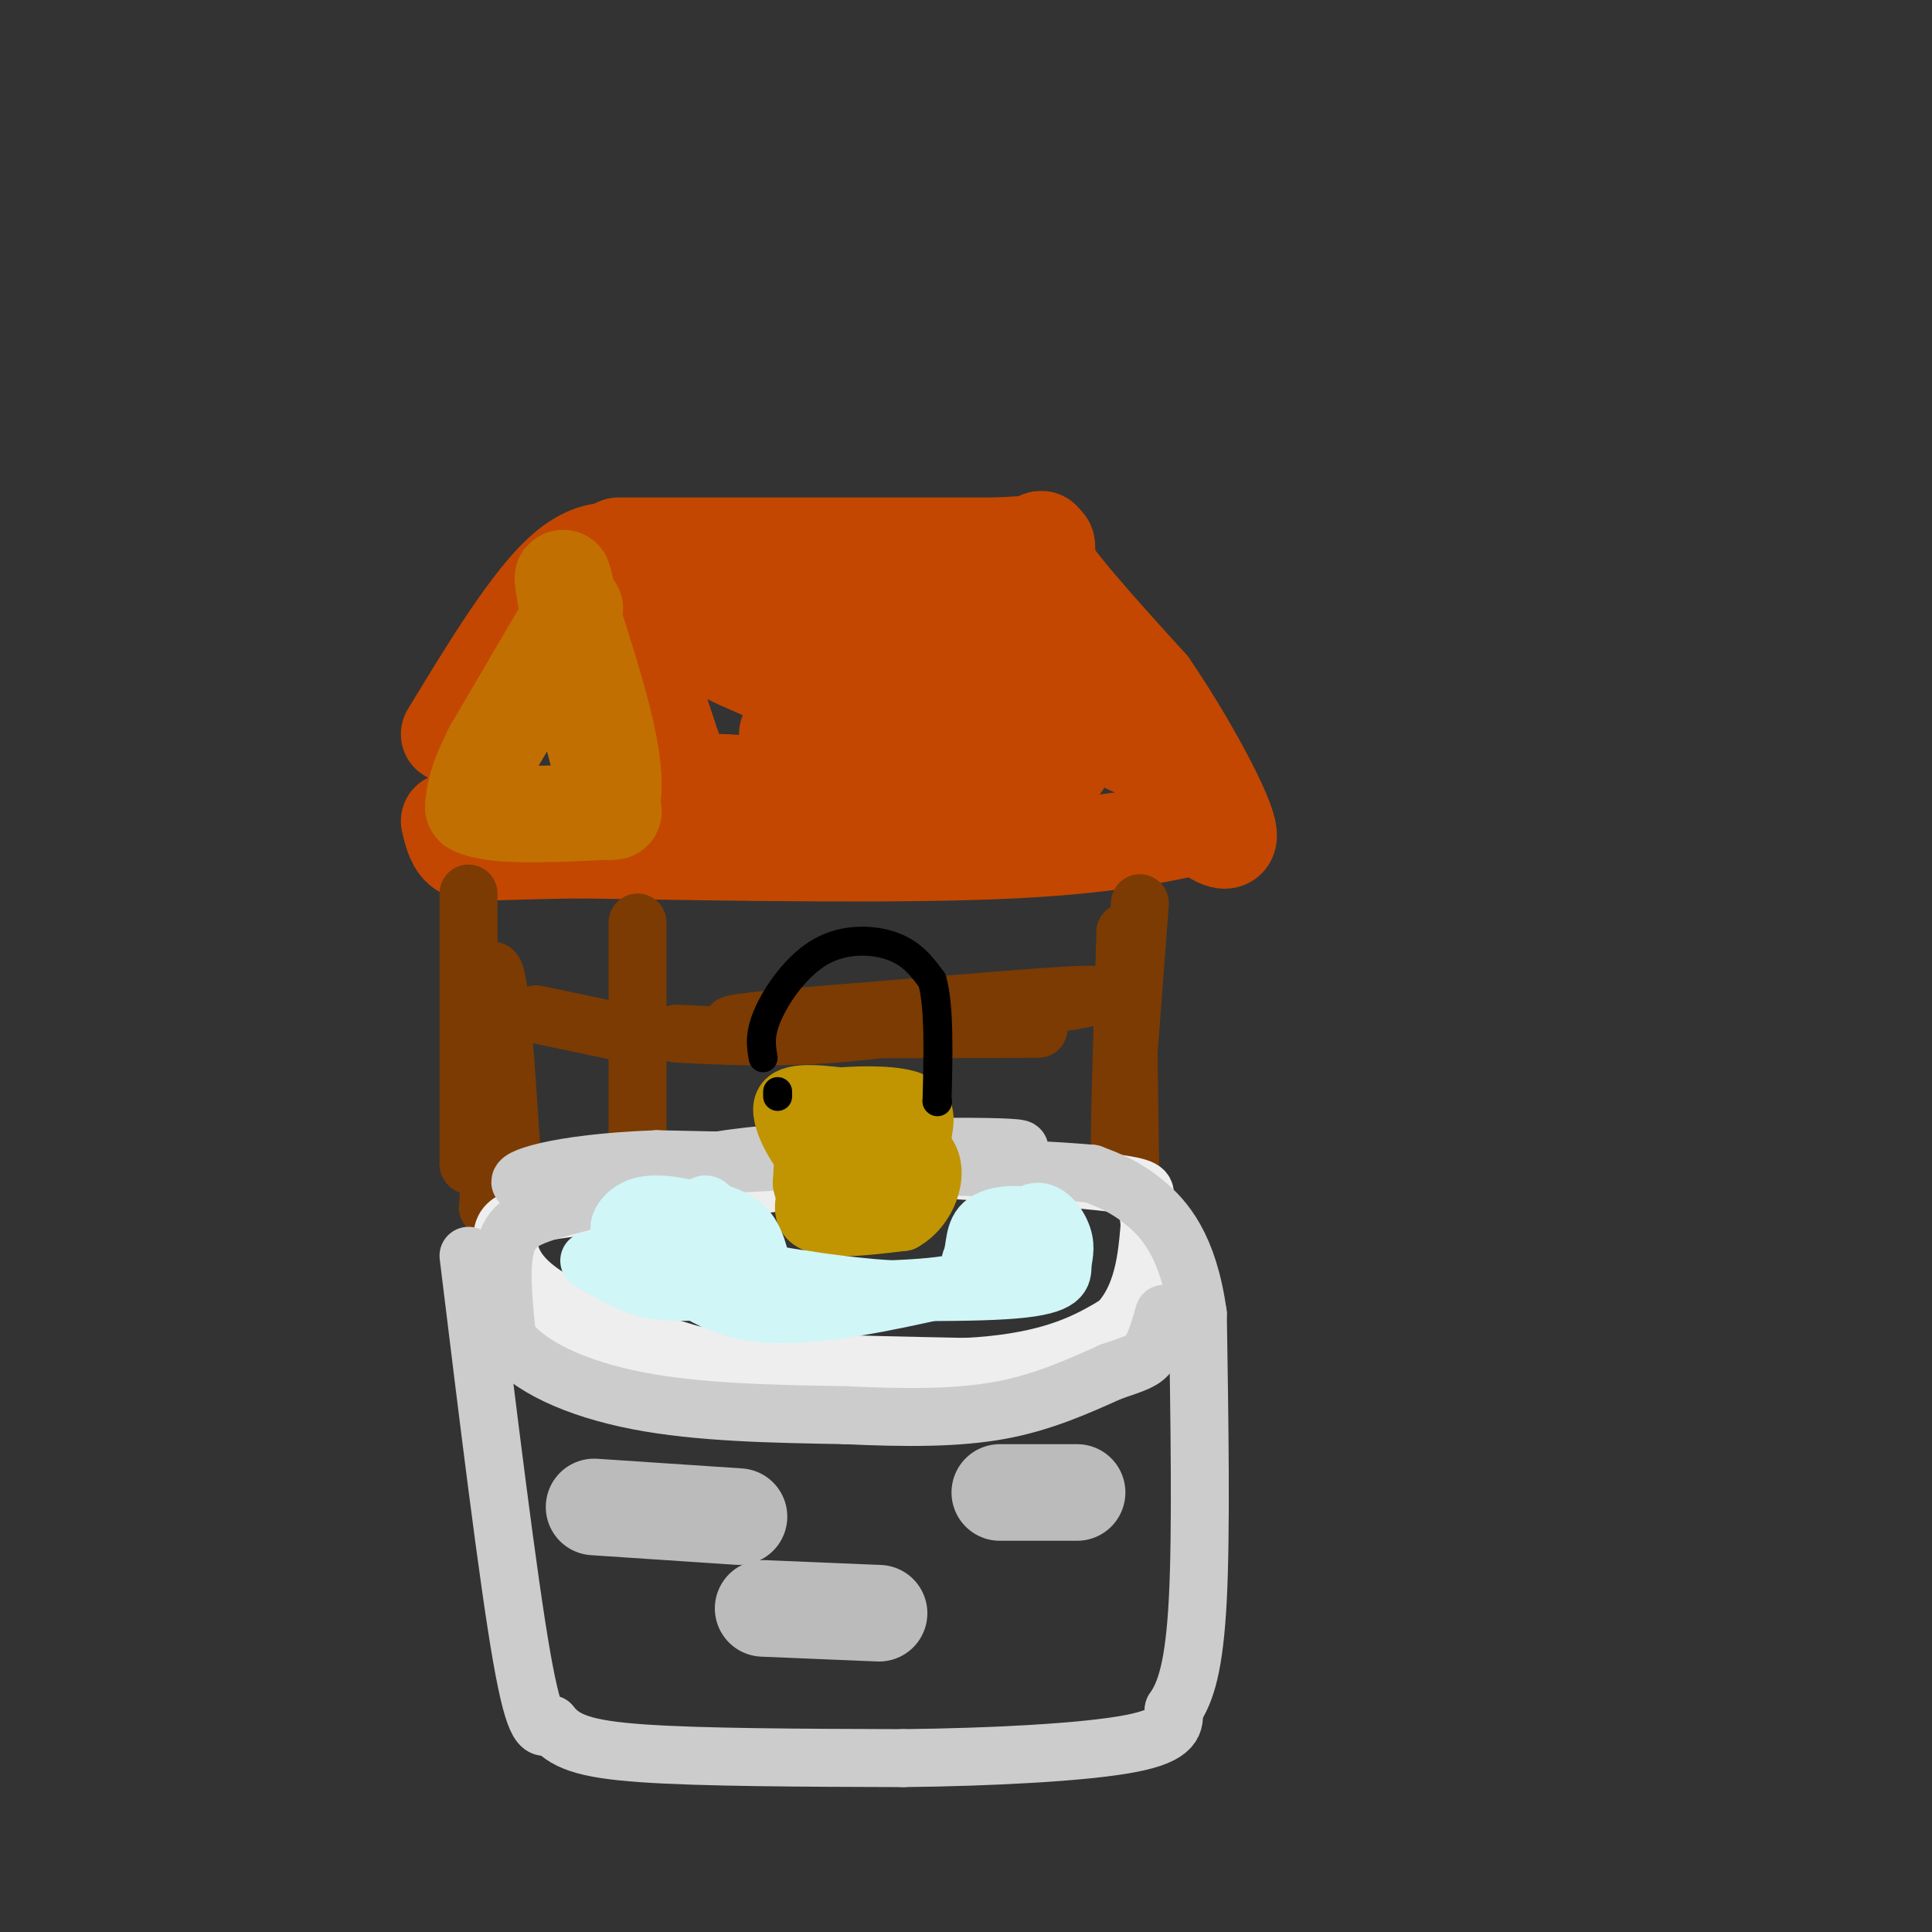<svg viewBox='0 0 400 400' version='1.1' xmlns='http://www.w3.org/2000/svg' xmlns:xlink='http://www.w3.org/1999/xlink'><rect x="0" y="0" width="400" height="400" fill="#333333" stroke="none"/><g fill='none' stroke='rgb(195,71,1)' stroke-width='20' stroke-linecap='round' stroke-linejoin='round'><path d='M93,152c8.500,-14.000 17.000,-28.000 24,-34c7.000,-6.000 12.500,-4.000 18,-2'/><path d='M135,116c15.333,-0.667 44.667,-1.333 74,-2'/><path d='M209,114c11.822,-1.556 4.378,-4.444 6,0c1.622,4.444 12.311,16.222 23,28'/><path d='M238,142c7.400,10.800 14.400,23.800 16,29c1.600,5.200 -2.200,2.600 -6,0'/><path d='M248,171c-5.378,1.111 -15.822,3.889 -38,5c-22.178,1.111 -56.089,0.556 -90,0'/><path d='M120,176c-19.200,0.267 -22.200,0.933 -24,0c-1.800,-0.933 -2.400,-3.467 -3,-6'/><path d='M130,127c4.044,12.111 8.089,24.222 10,30c1.911,5.778 1.689,5.222 3,5c1.311,-0.222 4.156,-0.111 7,0'/><path d='M150,162c10.250,0.583 32.375,2.042 42,1c9.625,-1.042 6.750,-4.583 -1,-9c-7.750,-4.417 -20.375,-9.708 -33,-15'/><path d='M158,139c-7.976,-3.498 -11.416,-4.742 -9,-7c2.416,-2.258 10.689,-5.531 19,-7c8.311,-1.469 16.660,-1.134 23,0c6.340,1.134 10.670,3.067 15,5'/><path d='M206,130c4.423,2.735 7.979,7.073 12,11c4.021,3.927 8.506,7.442 4,10c-4.506,2.558 -18.002,4.159 -28,1c-9.998,-3.159 -16.499,-11.080 -23,-19'/><path d='M171,133c-8.333,-5.333 -17.667,-9.167 -27,-13'/><path d='M128,113c0.000,0.000 78.000,0.000 78,0'/><path d='M206,113c13.956,-0.533 9.844,-1.867 11,3c1.156,4.867 7.578,15.933 14,27'/><path d='M231,143c4.690,7.905 9.417,14.167 4,12c-5.417,-2.167 -20.976,-12.762 -31,-17c-10.024,-4.238 -14.512,-2.119 -19,0'/><path d='M185,138c-3.893,0.242 -4.126,0.848 -5,4c-0.874,3.152 -2.389,8.848 -1,12c1.389,3.152 5.683,3.758 13,4c7.317,0.242 17.659,0.121 28,0'/><path d='M220,158c-4.833,-1.000 -30.917,-3.500 -57,-6'/></g>
<g fill='none' stroke='rgb(194,111,1)' stroke-width='20' stroke-linecap='round' stroke-linejoin='round'><path d='M119,126c0.000,0.000 -17.000,29.000 -17,29'/><path d='M102,155c-3.500,6.833 -3.750,9.417 -4,12'/><path d='M98,167c4.000,2.167 16.000,1.583 28,1'/><path d='M126,168c3.333,-6.833 -2.333,-24.417 -8,-42'/><path d='M118,126c-1.644,-8.178 -1.756,-7.622 -1,-3c0.756,4.622 2.378,13.311 4,22'/><path d='M121,145c1.667,7.500 3.833,15.250 6,23'/></g>
<g fill='none' stroke='rgb(124,59,2)' stroke-width='12' stroke-linecap='round' stroke-linejoin='round'><path d='M132,191c0.000,0.000 0.000,61.000 0,61'/><path d='M236,187c0.000,0.000 -4.000,53.000 -4,53'/><path d='M232,240c-0.500,1.000 0.250,-23.000 1,-47'/><path d='M233,193c0.333,0.333 0.667,24.667 1,49'/><path d='M97,185c0.000,0.000 0.000,56.000 0,56'/><path d='M97,241c0.833,2.667 2.917,-18.667 5,-40'/><path d='M102,201c1.500,-0.167 2.750,19.417 4,39'/><path d='M111,210c0.000,0.000 19.000,4.000 19,4'/><path d='M140,214c10.083,0.500 20.167,1.000 33,0c12.833,-1.000 28.417,-3.500 44,-6'/><path d='M217,208c9.911,-1.511 12.689,-2.289 6,-2c-6.689,0.289 -22.844,1.644 -39,3'/><path d='M184,209c-13.889,1.089 -29.111,2.311 -32,3c-2.889,0.689 6.556,0.844 16,1'/><path d='M168,213c10.500,0.167 28.750,0.083 47,0'/><path d='M102,237c0.000,0.000 -1.000,13.000 -1,13'/></g>
<g fill='none' stroke='rgb(238,238,238)' stroke-width='12' stroke-linecap='round' stroke-linejoin='round'><path d='M105,257c0.548,2.542 1.095,5.083 4,8c2.905,2.917 8.167,6.208 18,10c9.833,3.792 24.238,8.083 36,10c11.762,1.917 20.881,1.458 30,1'/><path d='M193,286c7.809,-0.011 12.330,-0.539 18,-2c5.670,-1.461 12.488,-3.855 17,-7c4.512,-3.145 6.718,-7.041 8,-11c1.282,-3.959 1.641,-7.979 2,-12'/><path d='M238,254c0.000,-3.071 -1.000,-4.750 -1,-6c-0.000,-1.250 1.000,-2.071 -6,-3c-7.000,-0.929 -22.000,-1.964 -37,-3'/><path d='M194,242c-17.333,0.667 -42.167,3.833 -67,7'/><path d='M127,249c-14.393,1.655 -16.875,2.292 -19,3c-2.125,0.708 -3.893,1.488 -4,4c-0.107,2.512 1.446,6.756 3,11'/><path d='M107,267c0.714,2.393 1.000,2.875 5,5c4.000,2.125 11.714,5.893 27,8c15.286,2.107 38.143,2.554 61,3'/><path d='M200,283c15.262,-0.774 22.917,-4.208 28,-7c5.083,-2.792 7.595,-4.940 9,-8c1.405,-3.060 1.702,-7.030 2,-11'/><path d='M239,257c0.333,-2.333 0.167,-2.667 0,-3'/></g>
<g fill='none' stroke='rgb(204,204,204)' stroke-width='12' stroke-linecap='round' stroke-linejoin='round'><path d='M97,260c4.083,33.417 8.167,66.833 11,83c2.833,16.167 4.417,15.083 6,14'/><path d='M114,357c2.756,3.467 6.644,5.133 19,6c12.356,0.867 33.178,0.933 54,1'/><path d='M187,364c18.444,-0.200 37.556,-1.200 47,-3c9.444,-1.800 9.222,-4.400 9,-7'/><path d='M243,354c2.511,-3.578 4.289,-9.022 5,-23c0.711,-13.978 0.356,-36.489 0,-59'/><path d='M248,272c-1.956,-14.022 -6.844,-19.578 -11,-23c-4.156,-3.422 -7.578,-4.711 -11,-6'/><path d='M226,243c-16.833,-1.500 -53.417,-2.250 -90,-3'/><path d='M136,240c-21.422,0.778 -29.978,4.222 -28,5c1.978,0.778 14.489,-1.111 27,-3'/><path d='M135,242c17.167,-1.167 46.583,-2.583 76,-4'/><path d='M211,238c2.000,-0.844 -31.000,-0.956 -52,1c-21.000,1.956 -30.000,5.978 -39,10'/><path d='M120,249c-9.400,2.444 -13.400,3.556 -15,8c-1.600,4.444 -0.800,12.222 0,20'/><path d='M105,277c4.089,5.867 14.311,10.533 27,13c12.689,2.467 27.844,2.733 43,3'/><path d='M175,293c12.778,0.600 23.222,0.600 32,-1c8.778,-1.600 15.889,-4.800 23,-8'/><path d='M230,284c5.222,-1.778 6.778,-2.222 8,-4c1.222,-1.778 2.111,-4.889 3,-8'/></g>
<g fill='none' stroke='rgb(192,149,1)' stroke-width='12' stroke-linecap='round' stroke-linejoin='round'><path d='M174,234c-4.583,7.417 -9.167,14.833 -7,18c2.167,3.167 11.083,2.083 20,1'/><path d='M187,253c5.067,-2.733 7.733,-10.067 5,-14c-2.733,-3.933 -10.867,-4.467 -19,-5'/><path d='M173,234c-4.244,-0.733 -5.356,-0.067 -6,2c-0.644,2.067 -0.822,5.533 -1,9'/><path d='M166,245c0.286,2.211 1.502,3.239 4,4c2.498,0.761 6.278,1.256 9,-1c2.722,-2.256 4.387,-7.261 4,-10c-0.387,-2.739 -2.825,-3.211 -5,-3c-2.175,0.211 -4.088,1.106 -6,2'/><path d='M172,237c-1.333,1.905 -1.667,5.667 -4,4c-2.333,-1.667 -6.667,-8.762 -6,-12c0.667,-3.238 6.333,-2.619 12,-2'/><path d='M174,227c5.111,-0.400 11.889,-0.400 15,1c3.111,1.400 2.556,4.200 2,7'/><path d='M191,235c0.167,2.333 -0.417,4.667 -1,7'/></g>
<g fill='none' stroke='rgb(208,246,247)' stroke-width='12' stroke-linecap='round' stroke-linejoin='round'><path d='M146,251c-5.238,-1.208 -10.476,-2.417 -14,-1c-3.524,1.417 -5.333,5.458 -2,6c3.333,0.542 11.810,-2.417 16,-3c4.190,-0.583 4.095,1.208 4,3'/><path d='M150,256c1.200,1.667 2.200,4.333 5,6c2.800,1.667 7.400,2.333 12,3'/><path d='M167,265c7.556,1.178 20.444,2.622 27,2c6.556,-0.622 6.778,-3.311 7,-6'/><path d='M201,261c1.102,-2.612 0.357,-6.144 3,-8c2.643,-1.856 8.673,-2.038 12,0c3.327,2.038 3.951,6.297 0,9c-3.951,2.703 -12.475,3.852 -21,5'/><path d='M195,267c-10.289,2.333 -25.511,5.667 -36,5c-10.489,-0.667 -16.244,-5.333 -22,-10'/><path d='M137,262c-4.671,-1.690 -5.348,-0.914 -6,0c-0.652,0.914 -1.278,1.967 1,3c2.278,1.033 7.459,2.047 10,-1c2.541,-3.047 2.440,-10.156 3,-13c0.560,-2.844 1.780,-1.422 3,0'/><path d='M148,251c1.877,0.408 5.069,1.427 7,4c1.931,2.573 2.600,6.700 3,9c0.400,2.300 0.531,2.773 8,3c7.469,0.227 22.277,0.208 30,-1c7.723,-1.208 8.362,-3.604 9,-6'/><path d='M205,260c3.064,-3.194 6.224,-8.179 9,-9c2.776,-0.821 5.167,2.522 6,5c0.833,2.478 0.109,4.090 0,6c-0.109,1.910 0.397,4.117 -10,5c-10.397,0.883 -31.699,0.441 -53,0'/><path d='M157,267c-12.556,0.267 -17.444,0.933 -22,0c-4.556,-0.933 -8.778,-3.467 -13,-6'/></g>
<g fill='none' stroke='rgb(0,0,0)' stroke-width='6' stroke-linecap='round' stroke-linejoin='round'><path d='M158,219c-0.423,-2.405 -0.845,-4.810 1,-9c1.845,-4.190 5.958,-10.167 11,-13c5.042,-2.833 11.012,-2.524 15,-1c3.988,1.524 5.994,4.262 8,7'/><path d='M193,203c1.500,5.333 1.250,15.167 1,25'/><path d='M194,228c0.000,0.000 0.100,0.100 0.1,0.1'/><path d='M161,226c0.000,0.000 0.000,1.000 0,1'/></g>
<g fill='none' stroke='rgb(187,187,187)' stroke-width='20' stroke-linecap='round' stroke-linejoin='round'><path d='M123,312c0.000,0.000 30.000,2.000 30,2'/><path d='M158,333c0.000,0.000 24.000,1.000 24,1'/><path d='M207,309c0.000,0.000 16.000,0.000 16,0'/></g>
</svg>